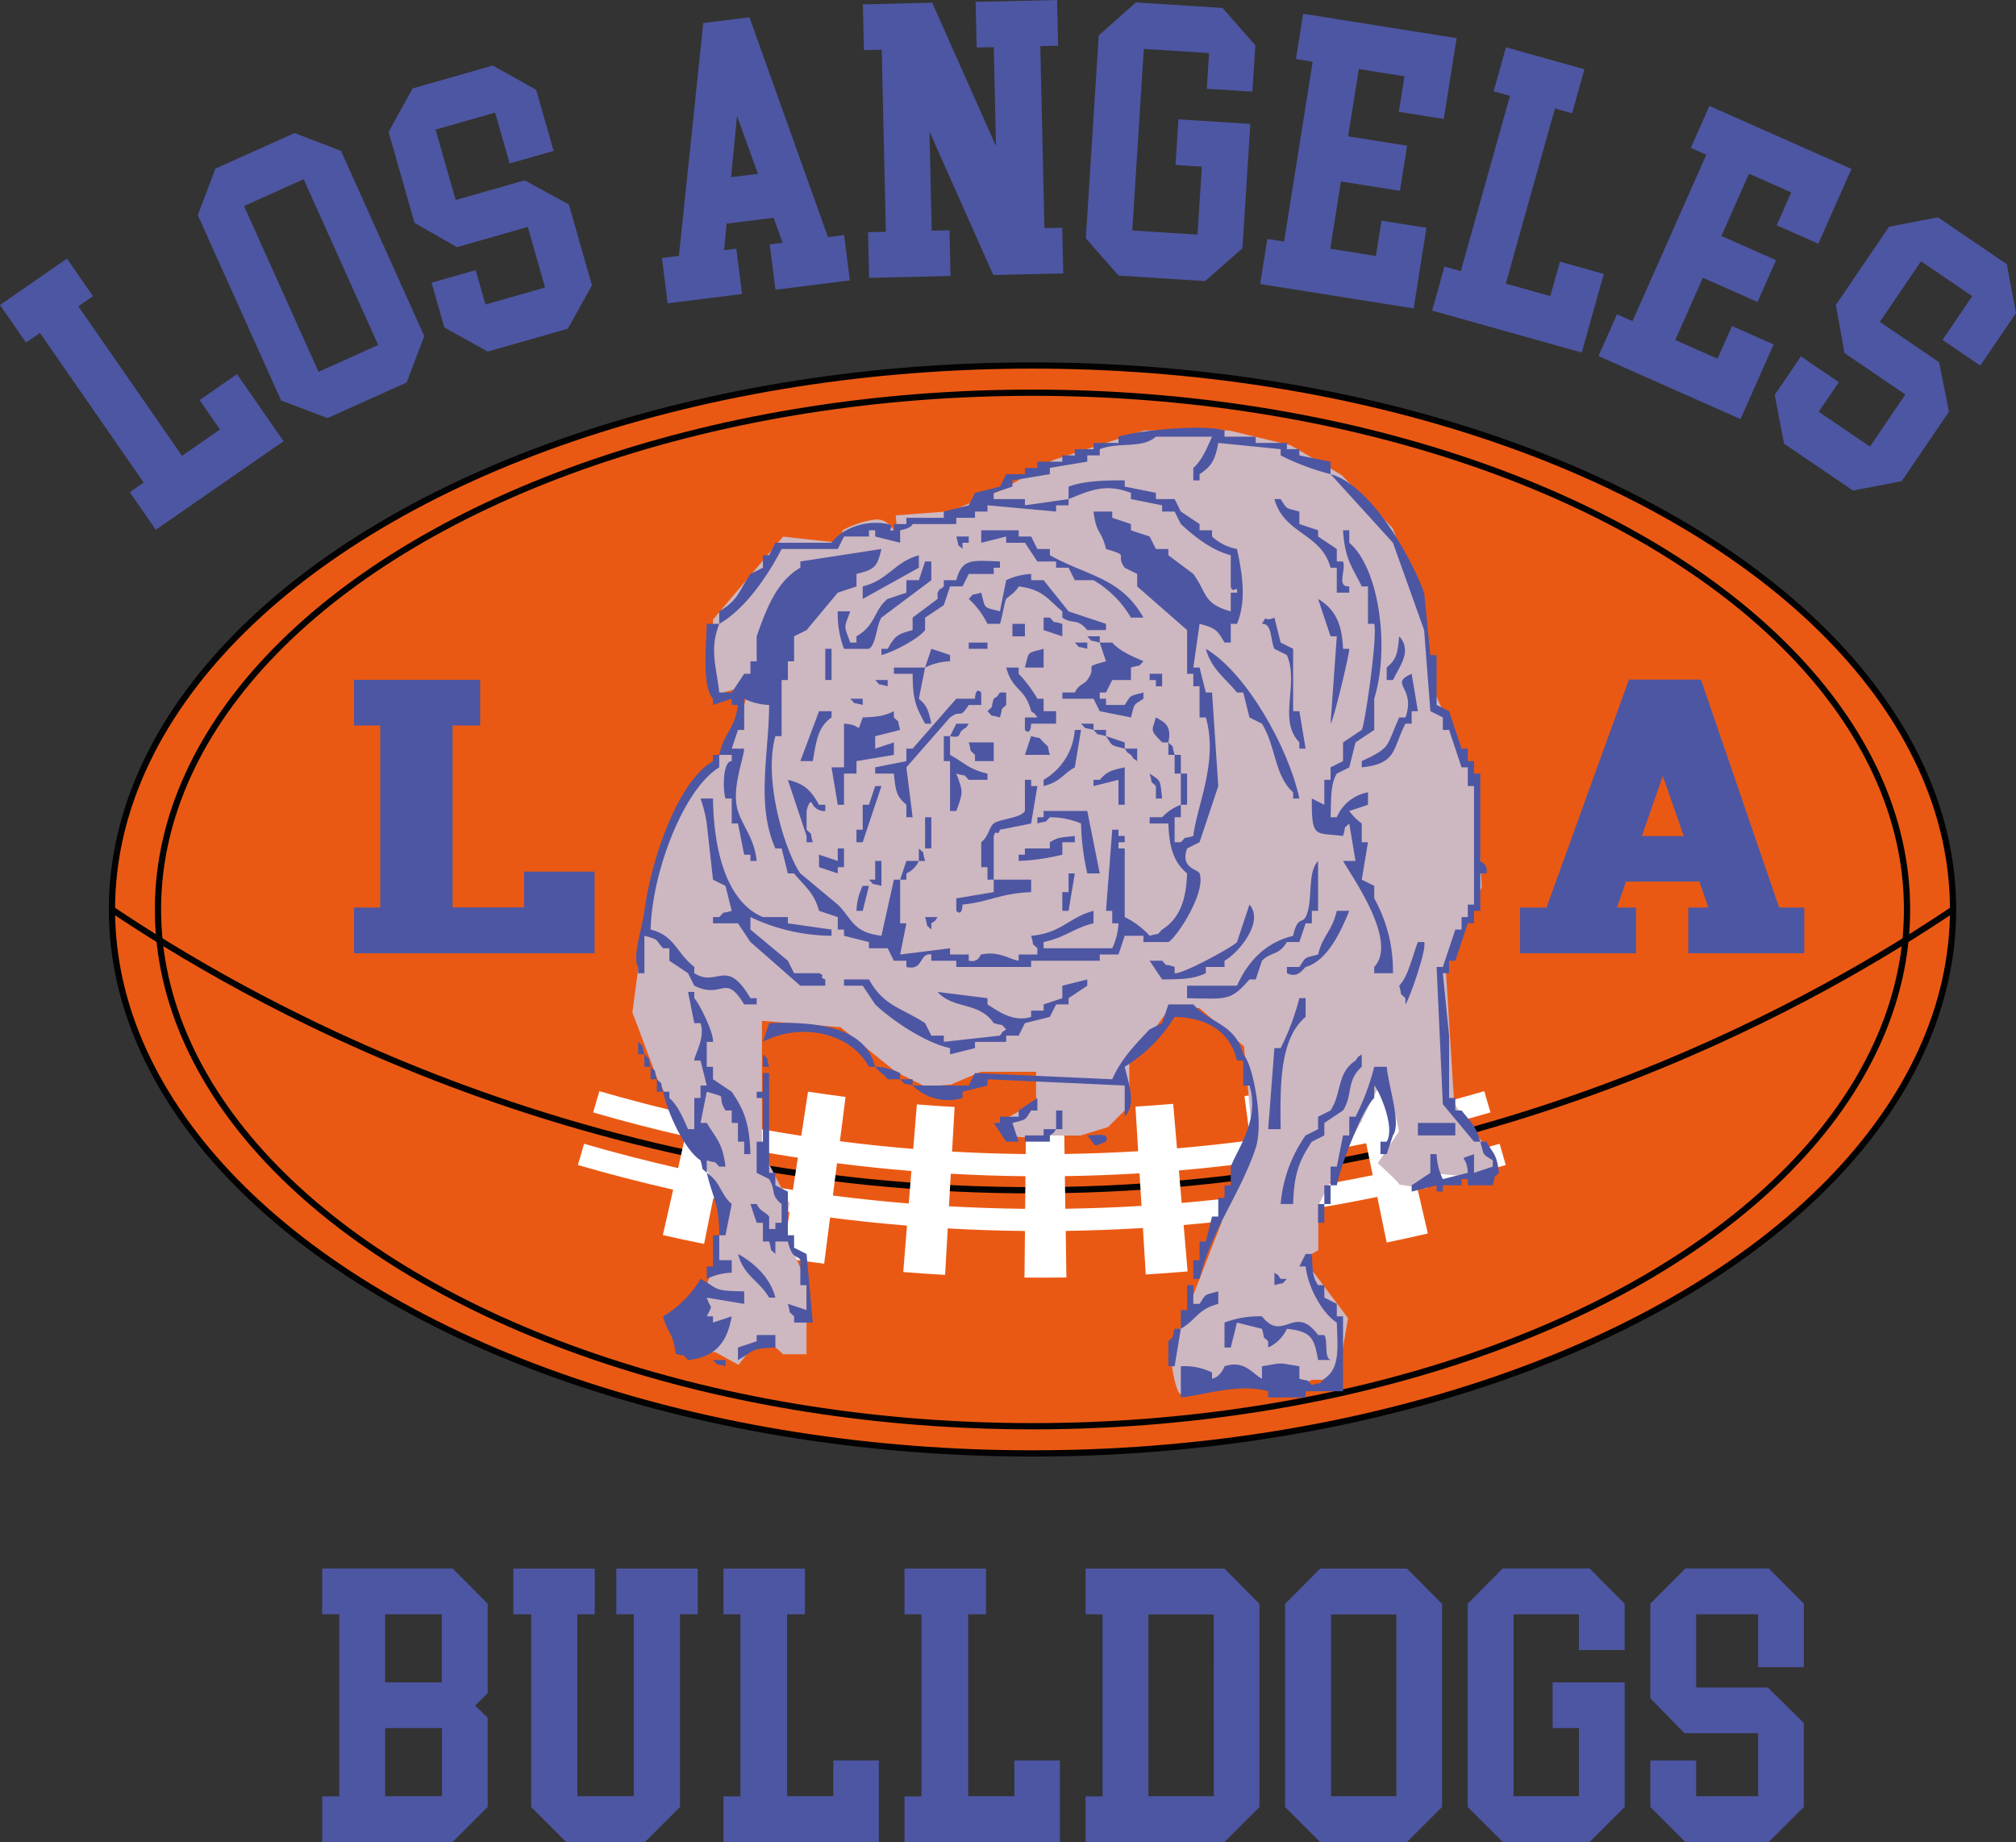 <svg xmlns="http://www.w3.org/2000/svg" width="114.011mm" height="104.165mm" viewBox="0 0 323.181 295.272">
  <rect x="0" y="0" width="323.181" height="295.272" fill="#333333" stroke="none"/>
  <title>Recurso 2</title>
  <g>
    <ellipse cx="165.519" cy="145.781" rx="147.574" ry="87.193" fill="#ea5913" stroke="#020202" stroke-miterlimit="10"/>
    <g>
      <path d="M72.551,251.406l5.624,5.651V271.4l-2,2,2,1.947v14.293l-5.624,5.624h-20.9v-7.324H54.39v-29.19H51.647v-7.325Zm-10.808,18.27h9.08V258.758h-9.08ZM70.851,277H61.743V287.92h9.108Z" fill="#4d56a2"/>
      <path d="M101.6,287.92V258.758h-2.8v-7.325h13.058v7.325H109.01v30.89l-5.624,5.624H90.767l-5.624-5.624v-30.89H82.29v-7.325H95.349v7.325h-2.8V287.92Z" fill="#4d56a2"/>
      <path d="M126.184,258.758V287.92h7.407v-5.734h7.3v13.086H115.979v-7.324h2.715v-29.19h-2.715v-7.325h13.058v7.325Z" fill="#4d56a2"/>
      <path d="M155.208,258.758V287.92h7.408v-5.734h7.3v13.086H145v-7.324h2.716v-29.19H145v-7.325h13.059v7.325Z" fill="#4d56a2"/>
      <path d="M196.276,251.433l5.624,5.651v32.564l-5.624,5.624H174.028v-7.324h2.716v-29.19h-2.716v-7.325Zm-1.7,7.353H184.1V287.92h10.479Z" fill="#4d56a2"/>
      <path d="M225.549,251.433l5.624,5.651v32.564l-5.624,5.624H211.64l-5.624-5.624V257.084l5.624-5.651Zm-1.7,7.353h-10.48V287.92h10.48Z" fill="#4d56a2"/>
      <path d="M254.82,251.406l5.624,5.651v7.435h-7.325v-5.734H242.64V287.92h10.479V277H248.9v-7.325h11.549v19.972l-5.624,5.624H240.911l-5.624-5.624V257.057l5.624-5.651Z" fill="#4d56a2"/>
      <path d="M283.544,251.406l5.623,5.651v10.178h-7.324v-8.477h-9.932V270.5H283.4l5.762,5.678v13.47l-5.623,5.624H270.183l-5.624-5.624v-7.462h7.352v5.734h9.932v-10.1h-11.8l-5.487-5.6V257.057l5.624-5.651Z" fill="#4d56a2"/>
    </g>
    <ellipse cx="165.519" cy="145.781" rx="140.196" ry="82.834" fill="#ea5913" stroke="#020202" stroke-miterlimit="10"/>
    <g>
      <path d="M12.56,49.1,29.176,73.062l6.087-4.221L32,64.129l6-4.158L45.45,70.725,24.979,84.918,20.805,78.9l2.232-1.548L6.405,53.364,4.174,54.912,0,48.892l10.731-7.44,4.174,6.019Z" fill="#4d56a2"/>
      <path d="M47.214,21.329l7.447,2.848,13.352,29.7L65.19,61.312,52.5,67.016l-7.435-2.823-13.353-29.7,2.812-7.46Zm1.463,7.4-9.558,4.3L51.066,59.6l9.558-4.3Z" fill="#4d56a2"/>
      <path d="M79,10.507,85.956,14.4l2.792,9.788L81.7,26.2l-2.325-8.152-9.55,2.724,3.219,11.291L84.1,28.907l7.1,3.881,3.694,12.953-3.866,6.951L78.18,56.356,71.229,52.49l-2.046-7.176,7.07-2.017,1.573,5.514,9.55-2.724-2.769-9.708L73.263,39.614l-6.811-3.877-4.16-14.589,3.858-6.977Z" fill="#4d56a2"/>
      <path d="M116.479,35.849l-.4,4.254,1.959-.247.915,7.268-11.922,1.5-.915-7.268,2.722-.343,3.9-37.321,7.4-.931,12.593,35.244,2.586-.325.915,7.267-11.922,1.5-.915-7.267,2.069-.261L124.019,34.9Zm5.022-7.987-3.352-9.283L117.2,28.4Z" fill="#4d56a2"/>
      <path d="M159.231,44.082,149,21.072l.36,15.907,2.852-.064.167,7.323-13.055.3-.166-7.323,2.852-.065-.662-29.182-2.852.065L138.325.706,149.433.427l10.235,23.01-.36-15.88-2.743.062L156.4.3,169.455,0l.166,7.323-2.853.064.662,29.182,2.853-.065.166,7.324Z" fill="#4d56a2"/>
      <path d="M195.984,1.274l5.255,6-.471,7.419-7.31-.464.363-5.723-10.459-.664-1.847,29.1,10.458.665.692-10.9-4.217-.268.465-7.31,11.526.732L199.174,39.8l-5.97,5.257-13.881-.882L174.067,38.2l2.066-32.525L182.1.393Z" fill="#4d56a2"/>
      <path d="M220.564,41.033l.9-5.663,7.207,1.147L226.616,49.44l-24.6-3.913,1.15-7.234,2.683.427,4.585-28.827-2.682-.427,1.155-7.261,24.6,3.914-2.06,12.95-7.207-1.147.906-5.689-7.316-1.164-1.715,10.784,9.455,1.5-1.15,7.234-9.455-1.5L213.249,39.87Z" fill="#4d56a2"/>
      <path d="M249.269,17.384l-7.875,28.078,7.131,2,1.549-5.52,7.026,1.971-3.534,12.6-23.984-6.726,1.978-7.053,2.615.733,7.883-28.1-2.616-.733,1.978-7.052L253.993,11.1l-1.977,7.052Z" fill="#4d56a2"/>
      <path d="M275.332,57.5l2.324-5.242,6.671,2.958-5.305,11.963-22.771-10.1,2.969-6.7,2.483,1.1L273.535,24.8l-2.482-1.1,2.98-6.721,22.772,10.1-5.317,11.987-6.671-2.958,2.336-5.267-6.771-3-4.426,9.981,8.752,3.882-2.969,6.7-8.753-3.881L268.561,54.5Z" fill="#4d56a2"/>
      <path d="M321.708,42.348l1.473,7.835L317.457,58.6,311.4,54.481l4.767-7.01-8.212-5.585-6.6,9.71,9.5,6.464L312.429,66l-7.575,11.138-7.813,1.489-11.048-7.513L284.505,63.3l4.2-6.171,6.08,4.135L291.557,66l8.212,5.584,5.676-8.347L295.691,56.6l-1.39-7.713,8.531-12.545,7.828-1.511Z" fill="#4d56a2"/>
    </g>
    <path d="M72.554,116.291v29.161H84.021v-5.734h11.3V152.8H56.754v-7.325h4.2V116.291h-4.2v-7.326H76.971v7.326Z" fill="#4d56a2"/>
    <path d="M260.657,141.309l-1.443,4.17h3.057V152.8h-18.6v-7.325h4.247l13.209-36.541h11.552l12.529,36.541h4.035V152.8h-18.6v-7.325h3.227l-1.444-4.17Zm9.259-7.3-3.354-9.629-3.356,9.629Z" fill="#4d56a2"/>
    <path d="M17.945,145.781c19.479,13.052,74.909,46.484,152.763,44.96,71.683-1.4,122.551-31.66,142.386-44.96" fill="none" stroke="#020202" stroke-miterlimit="10"/>
    <path d="M238.932,178.315l-.99-3.407q-6.725,1.953-13.524,3.529-.809-3.489-1.618-6.977-2.97.689-5.954,1.3.721,3.507,1.445,7.015-5.814,1.2-11.666,2.12l-1.116-7.075q-3,.474-6.013.873l.942,7.1q-5.865.779-11.755,1.282-.306-3.568-.611-7.136-3.023.258-6.048.442l.435,7.15q-5.9.358-11.8.443-.051-3.581-.1-7.161-3.03.043-6.061.012l-.072,7.162q-5.905-.06-11.8-.394l.406-7.151q-3.027-.171-6.05-.417-.291,3.569-.581,7.138-5.889-.478-11.759-1.232l.912-7.1q-3.012-.387-6.016-.848l-1.086,7.08q-5.853-.9-11.671-2.071.708-3.51,1.415-7.021-2.985-.6-5.959-1.278-.794,3.492-1.588,6.984-7.323-1.665-14.566-3.768l-.99,3.407q7.341,2.133,14.77,3.821-.581,2.55-1.159,5.1-7.576-1.722-15.069-3.9l-.99,3.407q7.59,2.2,15.272,3.951-.826,3.639-1.655,7.279,3.3.75,6.609,1.417.736-3.659,1.475-7.317,6.1,1.228,12.236,2.17-.566,3.69-1.132,7.379,3.332.51,6.672.94.476-3.7.95-7.4,6.153.789,12.33,1.292-.3,3.72-.6,7.44,3.352.273,6.709.463l.423-7.453q6.183.351,12.376.414-.037,3.732-.076,7.464,3.362.035,6.722-.014-.054-3.732-.107-7.464,6.191-.089,12.374-.465l.453,7.451q3.357-.2,6.709-.491-.32-3.718-.637-7.438,6.174-.528,12.326-1.344l.981,7.4q3.339-.443,6.669-.968-.582-3.687-1.163-7.373,6.133-.968,12.23-2.223l1.506,7.311q3.309-.681,6.6-1.445-.843-3.636-1.685-7.272,7.126-1.651,14.179-3.7l-.99-3.407q-6.956,2.02-13.991,3.651-.589-2.547-1.18-5.093Q232.111,180.3,238.932,178.315ZM115.037,188.594q.516-2.562,1.033-5.124,5.9,1.188,11.833,2.1-.4,2.583-.793,5.167Q121.056,189.808,115.037,188.594Zm18.477,3.044.666-5.185q5.95.765,11.923,1.25l-.423,5.21Q139.585,192.418,133.514,191.638Zm18.606,1.72.3-5.219q5.979.339,11.969.4l-.054,5.228Q158.223,193.7,152.12,193.358Zm18.663.394-.075-5.227q5.987-.086,11.967-.45.157,2.61.317,5.218Q176.893,193.665,170.783,193.752Zm18.648-.93-.446-5.209q5.97-.51,11.92-1.3l.687,5.182Q195.525,192.3,189.431,192.822Zm30.63-4.448q-6.014,1.238-12.068,2.193-.408-2.582-.815-5.164,5.933-.936,11.828-2.15Q219.534,185.814,220.061,188.374Z" fill="#fff"/>
    <path d="M118.4,116.656l-9.872,14.3L103.76,144.57l-2.383,17.7,4.085,10.893,10.553,19.4-.681,5.447-1.021,5.107-1.362,3.744-6.127,4.766,3.064,5.107h4.766l3.744,2.042,3.745-4.766,3.4,3.064h3.745V205.507l-3.4-7.83.681-4.766-4.426-8.511V163.634l12.6,1.022,8.851,7.149,4.766,2.382,4.085-.34,4.766-2.042h8.883v4.765l-4.8,2.724s-1.7,1.7-.681,2.383,5.479.681,5.479.681l2.351-.341h4.766l4.425-1.361,3.405-3.405v-6.808l6.468-8.851h4.766l7.149,6.127,1.361,14.639-5.106,13.957-4.766,12.255-3.064,7.83v2.383s.681,5.107,1.7,4.766,7.83-2.042,7.83-2.042l3.4.68,5.107,1.378,4.425-2.4H214.4l1.7-9.872-7.149-9.532,2.383-1.362v-7.149l10.894-21.446,2.043,9.531-3.4,5.107s3.745,3.4,3.4,3.4,4.425.681,4.425.681l1.7-2.383,3.745.34,3.064-.34,2.383.34v-2.723l-6.468-8.851-1.362-21.787,5.787-12.937-1.021-17.021-6.468-13.957L227.675,96.23l-4.426-11.574-8.17-8.511-8.17-4.766L197.037,69H183.419l-14.638,4.766-8.17,4.766-8.17,3.4-8.851.681.34,3.745s-1.021-3.405-3.744-3.064a15.543,15.543,0,0,0-5.107,1.7l-.34,2.043-9.192-1.022L114.313,99.294l-.34,12.255,6.127-1.7Z" fill="#cdb7c1"/>
    <g>
      <path d="M213.3,74v2a39.165,39.165,0,0,1-8-3V72l-10-1c-.5,2.706-1.069,3.761-3,5v1h-1V75c1.4-1.2,2.207-3.241,3-5h-9c-2.3,2-5.893.777-9,2v1h-2v1l-6,1v1l-6,1v1l-3,1v1h5v1l7-1v1h-2v1l-11-1v1h-2v1h-3v1h-7s-.127.669-2,1v2l-4-1V85h-1v1h-4l-1,2h-9c-2.234,4.307-5.807,9.6-10,12V98c3.171-1.923,3-3.077,5-6l2-1V89h1l1-2h9c1.39-1.955,5.016-3.8,9-3,1.386.279-.391,1.257,1,1V84h2V83h6V82l4-1,1-2,4-1,1-2h3V75h2V74h4V73h2V72h3V71h4V70c2.663-.905,13.292-2.1,17-1v1h5v1h5v1h2v1Z" fill="#4d56a2" fill-rule="evenodd"/>
      <path d="M213.3,76c6.379,1.76,12.721,12.882,15,19l1,10h1v8l2,1,2,6h1v2h1v2h1v14c.057.257,1.271.329,1,2h-1v6h-1v2h-1l-2,6h-1v2h-1l1,10v10h1v2h1c1.412,1.816,2.281,2.367,3,5h-1l-5-6-1-22h1l2-6h1v-2h1v-2h1V126h-1v-3h-1l-2-6h-1v-2l-2-1-1-13-5-14Z" fill="#4d56a2" fill-rule="evenodd"/>
      <path d="M198.3,88c.781,3.642,1.6,8.183,0,12h-1v3h-1c-1.129-1.975-1.417-2.338-4-3l-1,7h1l1,4h1l1,15-3,9-2,1c-1.145,3.209,1.765,3.328,2,4,1.078,3.082-3.739,10.387-5,11h-4v-1h-3l-1,3h-3v1h-11v1h-12v-1h-4v-1c-1.97-.326-1.207,2.647-4,2v-1h-2l-1-2h-3v-1l-4-1v-1h-1v-2l-3-1c-.8-2.971-2.344-3.938-4-6h-1l-1-4h-1c-3.135-7.043-1.042-15.071-1-23a9.733,9.733,0,0,1-4-1v5h-1l-1,3h2c-.17,1.924-2.088,6.631-1,10,.874,2.7,2.576,4.237,3,8h-1v-1h-1l-1-5h-1v-4h-1c-.463-1.512-.429-6.018,1-6v-1h-2c.8-3.748,2.445-3.9,3-8h-1v-1l-3,1v-1c-1.783-1.934-1.1-8.393-1-12h2c-1.6,4.137-.474,6.669,0,11h2l2-3h1v-2h1v-4c1.544-4.388,3.183-8.8,7-11V90l13-2c-.684,2.927-1.113,3.275-4,4v2l-3,1-5,6-2,1v4h-1v3h-1v9h-1c-2,7.21,1.64,18.638,4,22l6,5c2.45,2.443,2.389,4.419,7,5l2-9h1v7h1l-1,5,8-1v1h3v1c1.679.329,1.754-.947,2-1,2.866-.617,4.585.815,6,1v-1h3v-1c-1.139-1.139-.4,0-1-2,4.914-.445,5.97-2.912,10-4v2c-3.128.736-4.519,2.27-8,3v1h11a10.6,10.6,0,0,0,1-4h-1v-2h-1l1-13h1v1h1v1h-1v1h1v11a13.3,13.3,0,0,1,4,3c2.01-.574.865.12,2-1,2.74-1.712,3.861-4.633,4-9-2.136-1.779-2.867-4.125-3-8h-3v-1h2a7.742,7.742,0,0,1,3-2v2h-1v4h1c1.139-1.139,0-.4,2-1,.546-4.836,4.06-11.946,2-19h-1v-5h-1v-2h-1v-7l-8-7V92l-2-1c-1.674-2.311,1.068-1.8-3-3-.77-3.215-1.508-2.155-2-6h3v1l3,1v1l3,1,1,2h2v1l4,3c2.256,3.109,1.523,4.751,6,6V95h1c.181-1.4-.7.383-1-1V89c-3.143-.825-5.9-3.061-8-5l-1-2h-2V81l-5-1V79c-4.152-1.588-6.644-.337-10,1V78c2.232-.842,5.438-1.029,9-1v1l5,1v1h3l1,2,3,2v1h2v1A7.99,7.99,0,0,0,198.3,88Z" fill="#4d56a2" fill-rule="evenodd"/>
      <path d="M208.3,82v2l3,1v1l3,2v2h1c.541,1.412-1.142,4.1,1,4v1h-2V91h-1c-1.533-5.621-7.424-5.3-9-11h1C206.425,81.72,205.931,81.356,208.3,82Z" fill="#4d56a2" fill-rule="evenodd"/>
      <path d="M157.3,85h6v1h2l1,2h2v1c6.239,3.444,11.38,3.588,15,10h-2a16.812,16.812,0,0,0-6-6h-3l-1-2h-2V90h-3l-2-3h-3V86l-4,1Z" fill="#4d56a2" fill-rule="evenodd"/>
      <path d="M219.3,127v2l-3,1a9.218,9.218,0,0,0,2,2v3h1l-1,6,2,1v2a23.826,23.826,0,0,1,3,12h-3v-1c3.862-4.079-3.5-14.368-5-17h2l-1-6c-1.139,1.139-.4,0-1,2-4.377-.6-5.071.6-5-6l2,1v-4h1v-2l2-1v-3l3-2c.539-.98,2.553-15.109,2-17h-1V94h-1c-1.6-3.274-2.71-4.351-3-9h1v2c4.827,4.092,6.506,16.905,4,25v5l-3,2-1,4-2,1c-1.065,1.781-.876,4.221-1,7h1A6.749,6.749,0,0,1,219.3,127Z" fill="#4d56a2" fill-rule="evenodd"/>
      <path d="M153.3,86h2v1h-1v1C153.159,86.862,153.9,88,153.3,86Z" fill="#4d56a2" fill-rule="evenodd"/>
      <path d="M147.3,89v2l-9,5V94C142.415,92.992,143.338,90.1,147.3,89Z" fill="#4d56a2" fill-rule="evenodd"/>
      <path d="M134.3,98h2c-1.076,2.955-1.018,2.065,0,5h1v-1c3.122-1.788,2.786-4.239,5-6l3-1V93h2l1-3h1v3l-8,6c-.757,1.058-.85,4.363-2,5h-4A15.682,15.682,0,0,1,134.3,98Z" fill="#4d56a2" fill-rule="evenodd"/>
      <path d="M146.3,101V99l4-3V95c.752-1.2-.06-.064,1-1V93h2c.936-3.586,2.61-3.156,7-3v1h-1v1h-4l-1,2h-2l-1,3-3,2v2c-1.01,1.355-5,3.489-7,4v-1h1C143.427,102.026,143.715,101.663,146.3,101Z" fill="#4d56a2" fill-rule="evenodd"/>
      <path d="M157.3,95c.723,2.762.279,2.237,3,3l1-5a10.6,10.6,0,0,1,4-1v1h2l4,5,6,2v1h-3c-1.7-2.032-2.308-.839-4-2V98c-2.368-1.935-3.04-3.5-7-4-.515,1-1.881,1.779-2,2-.274.509-.7,3.279-1,4h-2a13.3,13.3,0,0,0-3-4C156.437,94.862,155.3,95.6,157.3,95Z" fill="#4d56a2" fill-rule="evenodd"/>
      <path d="M211.3,96c2.63,1.606,3.839,3.8,4,8h1c.132.31-2.467,11.458-3,12l1-14h-1Z" fill="#4d56a2" fill-rule="evenodd"/>
      <path d="M170.3,100v2l-3-1V99h1C169.437,100.14,168.3,99.4,170.3,100Z" fill="#4d56a2" fill-rule="evenodd"/>
      <path d="M204.3,99l1,4,2,1v10h1l1,6h-1v-1c-3.506-3.634.026-9.277-2-14l-2-1c-.625-1.11-.316-4.168-2-4C203.288,98.251,202.429,99.84,204.3,99Z" fill="#4d56a2" fill-rule="evenodd"/>
      <path d="M162.3,100h2v2h-2Z" fill="#4d56a2" fill-rule="evenodd"/>
      <path d="M174.3,102h2v1C174.288,102.427,175.433,103.121,174.3,102Z" fill="#4d56a2" fill-rule="evenodd"/>
      <path d="M224.3,102c2.176,2.343,0,4.888-1,7h-1v-2C223.885,105.647,224.035,104.832,224.3,102Z" fill="#4d56a2" fill-rule="evenodd"/>
      <path d="M155.3,103h3v1h-3Z" fill="#4d56a2" fill-rule="evenodd"/>
      <path d="M172.3,103h2v1C172.288,103.427,173.433,104.121,172.3,103Z" fill="#4d56a2" fill-rule="evenodd"/>
      <path d="M181.3,107v2h-3l-1,2h-1v1h1v1h3c1.127-1.719.633-1.355,3-2v1c-1.719,1.127-1.355.633-2,3l-5-1-1-2h-5v-1h2c.7-1.4,1.451-1.237,2-2,1.836-2.548-1.091-1.877,3-3l-1-3h2c1.2,1.4,3.241,2.207,5,3C182.159,107.14,183.294,106.4,181.3,107Z" fill="#4d56a2" fill-rule="evenodd"/>
      <path d="M132.3,104h1v5h-1Z" fill="#4d56a2" fill-rule="evenodd"/>
      <path d="M149.3,104l3,1v1a9.749,9.749,0,0,0-4,1Z" fill="#4d56a2" fill-rule="evenodd"/>
      <path d="M167.3,104v3h-3C165.021,104.239,164.577,104.764,167.3,104Z" fill="#4d56a2" fill-rule="evenodd"/>
      <path d="M193.3,104c6.366,3.706,13.234,15.712,15,24h-1v-1c-3.021-2.678-2.773-7.438-5-11l-2-1-1-4h-1C196.4,108.666,194.211,107.309,193.3,104Z" fill="#4d56a2" fill-rule="evenodd"/>
      <path d="M148.3,107l-1,5c1.361,1.166,1.528,1.825,2,4h-1c-1.339-2.523-1.99-3.505-2-8h-3v-1Z" fill="#4d56a2" fill-rule="evenodd"/>
      <path d="M161.3,107h2v1a20.9,20.9,0,0,1,3,4h1v2h2v2h-4s-.032,2.031-1,1v-2h2c-.844-1.135.127-.145-1-1C164.292,110.143,162.368,110.859,161.3,107Z" fill="#4d56a2" fill-rule="evenodd"/>
      <path d="M186.3,108v2h-1v-1h-1v-1Z" fill="#4d56a2" fill-rule="evenodd"/>
      <path d="M226.3,108l1,6h-1v2h-1c-2.1,3.992-1.244,6.4-7,7v-1c4.827-2.244,3.87-2.288,6-7h1C227.081,110.127,222.5,109.672,226.3,108Z" fill="#4d56a2" fill-rule="evenodd"/>
      <path d="M140.3,109h2v1C140.288,109.427,141.433,110.121,140.3,109Z" fill="#4d56a2" fill-rule="evenodd"/>
      <path d="M157.3,113h-2c-1.561,2.443-1.137.611-3,2l-7,8,1,8h-1v-2c-1.587-1.354-1.737-2.169-2-5h-3v-1l5-1v-2h1l7-8h3s.006-2.006,1-1Z" fill="#4d56a2" fill-rule="evenodd"/>
      <path d="M160.3,115c-2.01-.574-.865.12-2-1,1.139-1.139.4,0,1-2,1.135-.844.145.127,1-1h1v2C160.159,114.14,160.9,113.005,160.3,115Z" fill="#4d56a2" fill-rule="evenodd"/>
      <path d="M136.3,112h2v1C136.288,112.427,137.433,113.121,136.3,112Z" fill="#4d56a2" fill-rule="evenodd"/>
      <path d="M130.3,122h-2l3-8h2v1C131.078,116.5,130.814,119,130.3,122Z" fill="#4d56a2" fill-rule="evenodd"/>
      <path d="M144.3,117l-4,1v2l3-1v2l-6,1v2h-2v5h-1l-1-6h2v-7c3.16.113,1.874,1.955,3-1,2.612-.1,3.426-.252,5-1v1C144.437,116.14,143.7,115.005,144.3,117Z" fill="#4d56a2" fill-rule="evenodd"/>
      <path d="M185.3,115c1.412.778,2.568,1.322,2,4h-1C184.243,116.921,184.7,117.17,185.3,115Z" fill="#4d56a2" fill-rule="evenodd"/>
      <path d="M153.3,116h2c-.844,1.135.127.145-1,1-.73.474-.011,1.392-2,1Z" fill="#4d56a2" fill-rule="evenodd"/>
      <path d="M173.3,116h2v1C173.288,116.427,174.433,117.121,173.3,116Z" fill="#4d56a2" fill-rule="evenodd"/>
      <path d="M172.3,117h1l-1,6c-2.128,1.212-2.177,2.253-5,3v-1A10.057,10.057,0,0,0,172.3,117Z" fill="#4d56a2" fill-rule="evenodd"/>
      <path d="M175.3,117h2v1C175.288,117.427,176.433,118.121,175.3,117Z" fill="#4d56a2" fill-rule="evenodd"/>
      <path d="M151.3,118h1v3c2.213,1.192,2.988,2.33,6,3v1h-3c-1.139-1.139,0-.4-2-1,1.147,2.976,1.09,3.04,0,6h-1v-8h-1Z" fill="#4d56a2" fill-rule="evenodd"/>
      <path d="M168.3,121h-4l1-3c2.01.574.865-.12,2,1C168.437,120.14,167.7,119.005,168.3,121Z" fill="#4d56a2" fill-rule="evenodd"/>
      <path d="M177.3,118l3,1v1C177.905,119.394,178.44,119.684,177.3,118Z" fill="#4d56a2" fill-rule="evenodd"/>
      <path d="M155.3,119h4v3h-3v-1C155.159,119.862,155.9,121,155.3,119Z" fill="#4d56a2" fill-rule="evenodd"/>
      <path d="M187.3,119c1.139,1.139.4,0,1,2h-1Z" fill="#4d56a2" fill-rule="evenodd"/>
      <path d="M182.3,120v2c-1.135-.844-.145.127-1-1-1.135-.844-.145.127-1-1Z" fill="#4d56a2" fill-rule="evenodd"/>
      <path d="M104.3,149c3.926.99,4.045,3.672,7,6v1c3.73,2.37,5.1-2.676,9,4h1v1h-2c-3.142-5.173-3.382-.718-8-3l-1-2-3-2v-2h-1c-1.373-1.479-.5-1.32-3-2v6h-1v-1c-1.009-1.423.623-6.12,1-9,1.07-8.173,5.313-20.711,11-24v-1h1v2C109.6,126.429,104.5,139.834,104.3,149Z" fill="#4d56a2" fill-rule="evenodd"/>
      <path d="M188.3,121h1v3h-1Z" fill="#4d56a2" fill-rule="evenodd"/>
      <path d="M180.3,123v6h-1v-4l-4,1v-1h1C177.464,123.64,178.123,123.473,180.3,123Z" fill="#4d56a2" fill-rule="evenodd"/>
      <path d="M184.3,124c1.909,1.256,1.659,1.014,2,4h-1v-2C184.159,124.862,184.9,126,184.3,124Z" fill="#4d56a2" fill-rule="evenodd"/>
      <path d="M189.3,124h1v5h-1Z" fill="#4d56a2" fill-rule="evenodd"/>
      <path d="M126.3,125c2.826.668,3.77,1.849,5,4h1v1a2.189,2.189,0,0,1-2-1c-.488-1.327-1,1-1,1v3c1.139,1.139.4,0,1,2h-1v-1Z" fill="#4d56a2" fill-rule="evenodd"/>
      <path d="M165.3,132l-5,1c-.451,1.341-.535-.336-1,1v7h-1v-2h-1v-4c1.239-.972,1.253-2.441,2-3,1.053-.788,4.3-.816,5-2v-5h1v1h1Z" fill="#4d56a2" fill-rule="evenodd"/>
      <path d="M140.3,126h1l-3,9h-1v-2h1v-4h1Z" fill="#4d56a2" fill-rule="evenodd"/>
      <path d="M114.3,128c.1,8.217,2.146,16.559,8,19h4v1l7,1v1a30.889,30.889,0,0,1-13-3v2l6,5,1,2h4c1.309.534-.316.482,1,1v1h-4l-8-7-2-3h-4v-1h1c1.139-1.139,0-.4,2-1l-1-4-2-1-1-9a21.573,21.573,0,0,0-1-4Z" fill="#4d56a2" fill-rule="evenodd"/>
      <path d="M174.3,130l2,10h-2a39.688,39.688,0,0,1-1-8,12.71,12.71,0,0,0-5-1c-1.139,1.139,0,.4-2,1v-1h1v-1Z" fill="#4d56a2" fill-rule="evenodd"/>
      <path d="M148.3,131h1v5h-1Z" fill="#4d56a2" fill-rule="evenodd"/>
      <path d="M170.3,135v2a34.58,34.58,0,0,1-7,1v-1h1v-1h4v-1c1.419-.839,1.709-.747,4-1v1Z" fill="#4d56a2" fill-rule="evenodd"/>
      <path d="M131.3,139v-2l3,1v-2h1v3h-1v1Z" fill="#4d56a2" fill-rule="evenodd"/>
      <path d="M147.3,136c1.139,1.139.4,0,1,2h-1Z" fill="#4d56a2" fill-rule="evenodd"/>
      <path d="M141.3,142c-2.01-.574-.865.12-2-1h1v-3h1Z" fill="#4d56a2" fill-rule="evenodd"/>
      <path d="M145.3,138h2a3.978,3.978,0,0,1-2,2v1h-1Z" fill="#4d56a2" fill-rule="evenodd"/>
      <path d="M208.3,151h-2c-1.4,2.287-2.445,1.441-4,3l-1,3h-1c-3.012,3.444-3.513,3.123-10,3v-2h8c1.691-3.84,4.579-6.941,9-8,.679-3.164,1.478-1.961,2-3,1.283-2.553.147-7,2-9v8h-1v2h-1Z" fill="#4d56a2" fill-rule="evenodd"/>
      <path d="M171.3,140h1l-1,6h-1v-3h1Z" fill="#4d56a2" fill-rule="evenodd"/>
      <path d="M159.3,141h6v2c-5.109.215-6.557,1.541-11,2,0,0-.011,2.011-1,1v-2l6-1Z" fill="#4d56a2" fill-rule="evenodd"/>
      <path d="M138.3,142h1l-1,4h-1A9.749,9.749,0,0,1,138.3,142Z" fill="#4d56a2" fill-rule="evenodd"/>
      <path d="M200.3,145c2.4,2.722-1.659,7.675-4,9v1h-3v1c-2.048.973-4,.97-7,1l-2-3h2c1.153,1.249.075.266,2,1v1c1.062.291,9.523-4.3,10-5Z" fill="#4d56a2" fill-rule="evenodd"/>
      <path d="M214.3,146h2c-1.309,3.208-3.473,8.033-7,9-.492.427-1.251,1.853-3,1v-1h2c1.127-1.719.633-1.355,3-2C212.061,149.841,213.525,149.351,214.3,146Z" fill="#4d56a2" fill-rule="evenodd"/>
      <path d="M148.3,147h2c-.844,1.135.127.145-1,1v1C148.159,147.862,148.9,149,148.3,147Z" fill="#4d56a2" fill-rule="evenodd"/>
      <path d="M227.3,151h1c.52,1.026-2.494,9.507-3,10v-1c-1.139-1.139-.4,0-1-2C225.782,156.507,226.478,153.04,227.3,151Z" fill="#4d56a2" fill-rule="evenodd"/>
      <path d="M170.3,160v-2l4-1v1l-3,2v1h-2l-1,2-4,1-1,2h-2v1h-5v1l-4,1v-1c-3.909-.772-9.5-4.585-12-7l-2-3h-3v-1h4c2.425,4.337,5.1,4.452,9,7l1,2h2v1l9-1c.844-1.135-.127-.145,1-1-1.139-1.139,0-.4-2-1-2.4-3.519-6.422-2.134-9-5l8,1v1c1.445.9,4.086,2.959,7,2v-1h2v-1Z" fill="#4d56a2" fill-rule="evenodd"/>
      <path d="M113.3,175l-1,5h1c1.493,2.486,2.535,3.156,3,7h-1c-1.139-1.139,0-.4-2-1v2c-1.139-1.139-.4,0-1-2-2.515-1.632-5.28-7.552-6-11h1v1c1.4,1.2,2.207,3.241,3,5h1v-5h1v-2h1l-1-4h-1c-.067-.759,1.826-3.585,1-6h-1l-1-5h1v1c.759.764,3.159,5.559,3,7h-1v4h1v2l3,2c2.025,2.948,2.861,5.154,3,10h-1v-2h-1v-3h-1v-2h-1C114.625,175.269,117.2,176.118,113.3,175Z" fill="#4d56a2" fill-rule="evenodd"/>
      <path d="M205.3,181h-2l1-13h1a39.882,39.882,0,0,0,3-8h1v3C205.252,166.444,205.188,173.338,205.3,181Z" fill="#4d56a2" fill-rule="evenodd"/>
      <path d="M180.3,174l-22-1v1l-4,1v1a8.082,8.082,0,0,1-8-2h9l1-2,22,1c1.392-3.211,3.737-5.628,6-8l2-1,1-3h4c2.809,3.128,6.715,3.1,8,8,1.575,1.515,3.341,10.918,2,15-2.379,7.241-7.162,13.227-9,21h-1v-3h1v-3h1l1-4h1v-3h1v-2h1v-3c1.162-2.936,4.661-7.635,3-13h-1v-4h-1c-1.026-4.428-4.553-6.871-10-7a24.42,24.42,0,0,1-8,8c.539,2.5,1.982,5.829,0,8Z" fill="#4d56a2" fill-rule="evenodd"/>
      <path d="M123.3,164c8.039-.3,15.458.749,17,7h-1c-3.07-5.674-11.191-7.083-17-4Z" fill="#4d56a2" fill-rule="evenodd"/>
      <path d="M102.3,167c1.139,1.139.4,0,1,2h-1Z" fill="#4d56a2" fill-rule="evenodd"/>
      <path d="M103.3,169c1.139,1.139.4,0,1,2h-1Z" fill="#4d56a2" fill-rule="evenodd"/>
      <path d="M122.3,169c1.139,1.139.4,0,1,2h-1Z" fill="#4d56a2" fill-rule="evenodd"/>
      <path d="M207.3,193h-2a22.3,22.3,0,0,1,4-11l2-1v-2l2-1c1.871-2.939.969-5.971,4-8,.844-1.135-.127-.145,1-1v2c-2.52,2.24-1.409,4.531-3,7l-3,2v2l-2,1C208.3,186.012,207.432,188.108,207.3,193Z" fill="#4d56a2" fill-rule="evenodd"/>
      <path d="M104.3,171c1.139,1.139.4,0,1,2h-1Z" fill="#4d56a2" fill-rule="evenodd"/>
      <path d="M140.3,171a9.749,9.749,0,0,1,4,1v1h-2C141.527,171.985,141.069,172.017,140.3,171Z" fill="#4d56a2" fill-rule="evenodd"/>
      <path d="M220.3,171h2c.373,3.518,2.348,9.107,1,11l-1,3h-1v-2h1c1.416-2.363-1.3-8.352-2-9v2c-1.9,1.7-5.359,10.74-6,14h-1v-3h1l1-5h1v-3h1A38.253,38.253,0,0,0,220.3,171Z" fill="#4d56a2" fill-rule="evenodd"/>
      <path d="M130.3,212h-3v-1c-1.139-1.139-.4,0-1-2l3,1v-4h-1v-4c-.436-.905-1.274.049-2-3h-2v2c-1.139-1.139-.4,0-1-2h-1v-3h-1l-1-3h1c.679,1.338,1.2,1.053,2,2v2h1v-1h1v-3c-1.886-1.51-.836-2.067-2-4l-2-1v-5h1v-7h-1v-1h1v-3h1v16h1v2l2,1v7h1v2l2,1Z" fill="#4d56a2" fill-rule="evenodd"/>
      <path d="M105.3,173c1.139,1.139.4,0,1,2h-1Z" fill="#4d56a2" fill-rule="evenodd"/>
      <path d="M144.3,173h2v1C144.288,173.427,145.433,174.121,144.3,173Z" fill="#4d56a2" fill-rule="evenodd"/>
      <path d="M162.3,180l1,3h-2l-2-3h1v-1h3v-1l3-2v2h-1C164.171,179.72,164.666,179.356,162.3,180Z" fill="#4d56a2" fill-rule="evenodd"/>
      <path d="M169.3,178h1v3h-1Z" fill="#4d56a2" fill-rule="evenodd"/>
      <path d="M227.3,180h6v2h-6Z" fill="#4d56a2" fill-rule="evenodd"/>
      <path d="M167.3,181h2c-.844,1.135.127.145-1,1v1h-4v-1h3Z" fill="#4d56a2" fill-rule="evenodd"/>
      <path d="M174.3,182c.778.1,3.845-.708,3,1C174.887,183.943,175.973,183.869,174.3,182Z" fill="#4d56a2" fill-rule="evenodd"/>
      <path d="M239.3,190h-4v-1h-1v1h-3v1h-1v-1l-4,1v-1l3-2v-3h1a9.749,9.749,0,0,0,1,4l4-1c-.113-3.16-1.955-1.874,1-3v3l3-1v-1c-1.719-1.127-1.355-.632-2-3h1c1.094,2.078,1.611,1.771,2,5C239.159,189.14,239.9,188.005,239.3,190Z" fill="#4d56a2" fill-rule="evenodd"/>
      <path d="M113.3,188c2.3,1.516,2.1,3.358,4,5l-1,5h-1C115.327,192.946,114.114,191.608,113.3,188Z" fill="#4d56a2" fill-rule="evenodd"/>
      <path d="M212.3,190h1v3h-1Z" fill="#4d56a2" fill-rule="evenodd"/>
      <path d="M211.3,193h1v3h-1Z" fill="#4d56a2" fill-rule="evenodd"/>
      <path d="M115.3,202h2v2a9.749,9.749,0,0,0-4,1v-2h1v-5h1Z" fill="#4d56a2" fill-rule="evenodd"/>
      <path d="M118.3,201c2.586,1.414,5.179,3.768,6,7h-1C121.647,205.194,119.268,204.6,118.3,201Z" fill="#4d56a2" fill-rule="evenodd"/>
      <path d="M215.3,223h-6v1h-6v-1c-4.809-1.314-10.314.645-14,1v-5a9.981,9.981,0,0,1,5,1v1c1.407-.272,2-2,2-2,3.218-1.051,4.458,1.2,6,2v-2c3.715-.594,2.289-.58,6,0v2c2.01.574.865-.12,2,1,2.01-.574.865.12,2-1,2.5-1.663,2.144-4.778,2-9-2.274-1.433-4.623-5.588-5-9h-1l1-2h1c.149,2.521.023,3.543,1,5h1v2l2,1v2h1Z" fill="#4d56a2" fill-rule="evenodd"/>
      <path d="M204.3,206v-2c1.135.844.145-.127,1,1h1C205.159,206.14,206.294,205.4,204.3,206Z" fill="#4d56a2" fill-rule="evenodd"/>
      <path d="M119.3,207v2l-6-1c.709,2.1,1.03.906,0,3h1v1l3-1c-.72,4.073-2.513,6.557-7,7-1.139-1.139,0-.4-2-1-.38-3.541-1.241-3.036-2-6a16.924,16.924,0,0,0,6-6C115.4,206.644,114.094,206.9,119.3,207Z" fill="#4d56a2" fill-rule="evenodd"/>
      <path d="M195.3,207v2c-3.218.808-3.556,2.559-6,4v-3h1v-4h1v3h1C193.425,207.282,192.931,207.646,195.3,207Z" fill="#4d56a2" fill-rule="evenodd"/>
      <path d="M211.3,218c-.611-3.518-1.076-4.589-5-5a6.148,6.148,0,0,1-3,3v-1c-1.139-1.139-.4,0-1-2l-4-1-1,4h-1v-4a15.682,15.682,0,0,1,6-1c3.4,4.343,5.227-2.158,9,3h1c.628.964-.087,3.549,1,4Z" fill="#4d56a2" fill-rule="evenodd"/>
      <path d="M188.3,213h1l-1,6h-1v-4C188.437,213.862,187.7,215,188.3,213Z" fill="#4d56a2" fill-rule="evenodd"/>
      <path d="M124.3,214v2c-4.291.157-3.427.636-6,2v-2l3-1v-1Z" fill="#4d56a2" fill-rule="evenodd"/>
      <path d="M114.3,218h2v1C114.288,218.427,115.433,219.121,114.3,218Z" fill="#4d56a2" fill-rule="evenodd"/>
    </g>
  </g>
</svg>
